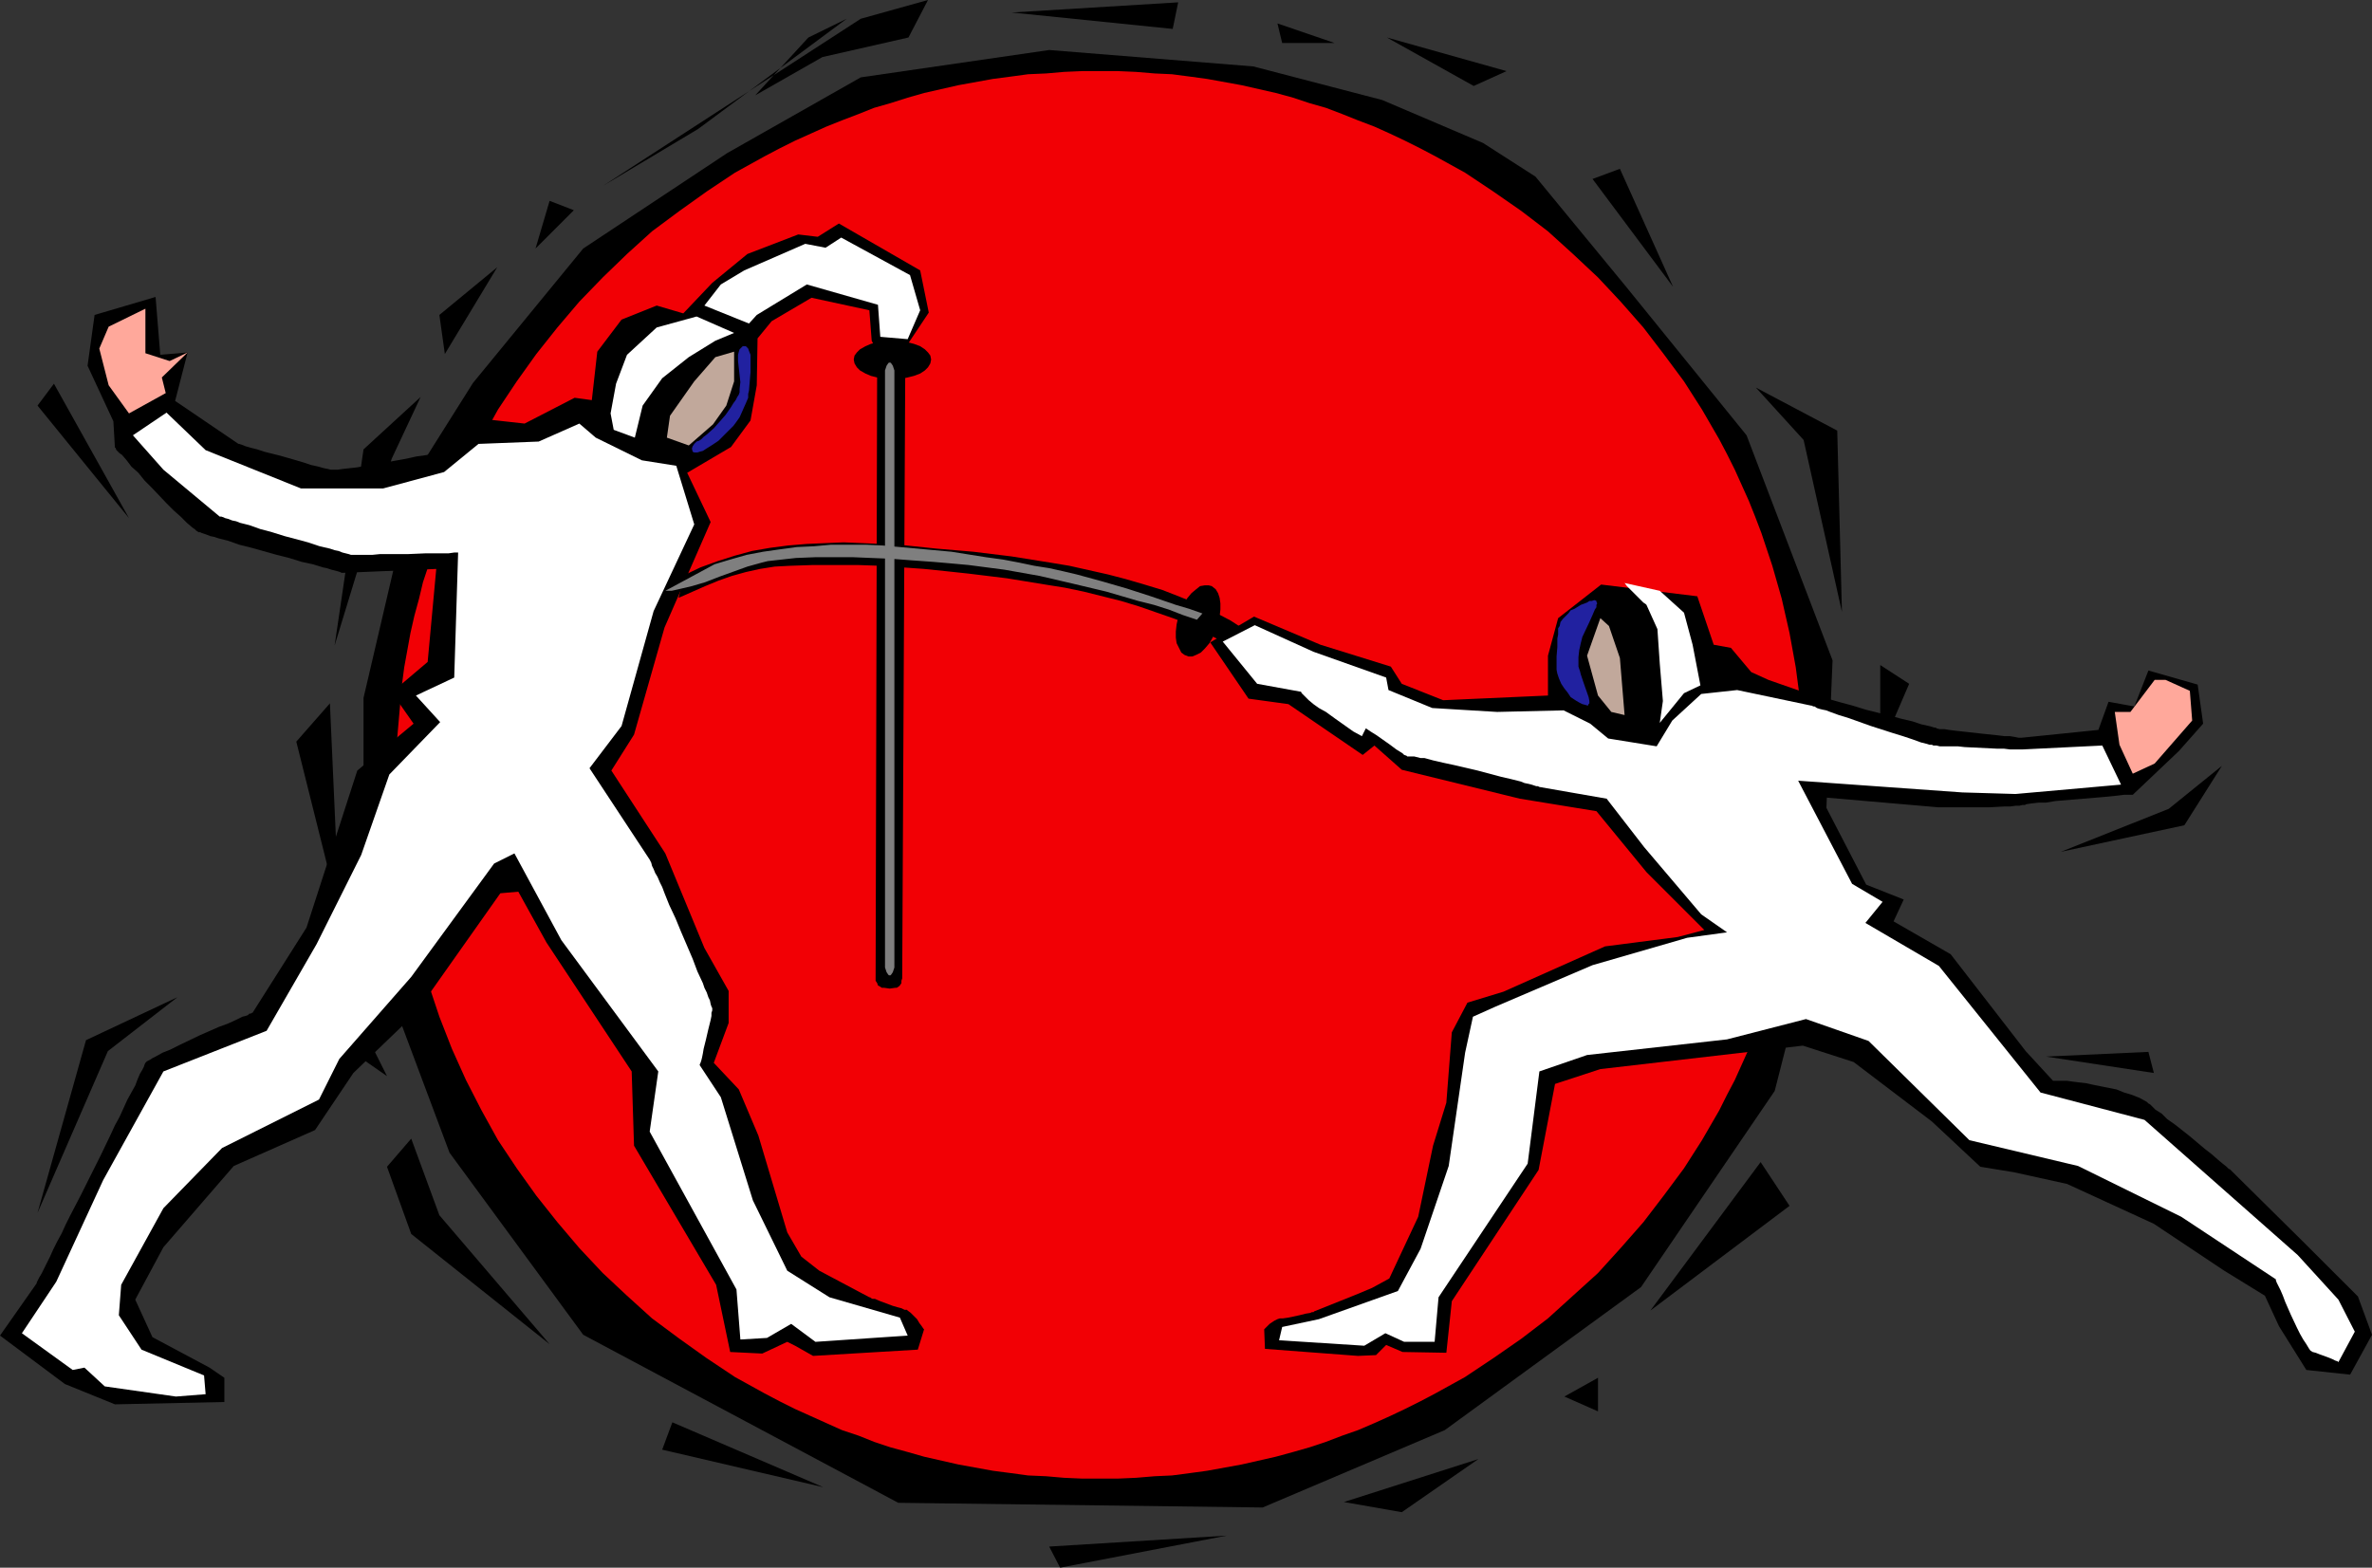 <?xml version="1.0" encoding="UTF-8" standalone="no"?>
<svg
   version="1.0"
   width="129.724mm"
   height="85.756mm"
   id="svg44"
   sodipodi:docname="Fencing 05.wmf"
   xmlns:inkscape="http://www.inkscape.org/namespaces/inkscape"
   xmlns:sodipodi="http://sodipodi.sourceforge.net/DTD/sodipodi-0.dtd"
   xmlns="http://www.w3.org/2000/svg"
   xmlns:svg="http://www.w3.org/2000/svg">
  <rect width="100%" height="100%" fill="#333333" stroke="none"/>
  <sodipodi:namedview
     id="namedview44"
     pagecolor="#ffffff"
     bordercolor="#000000"
     borderopacity="0.25"
     inkscape:showpageshadow="2"
     inkscape:pageopacity="0.0"
     inkscape:pagecheckerboard="0"
     inkscape:deskcolor="#d1d1d1"
     inkscape:document-units="mm" />
  <defs
     id="defs1">
    <pattern
       id="WMFhbasepattern"
       patternUnits="userSpaceOnUse"
       width="6"
       height="6"
       x="0"
       y="0" />
  </defs>
  <path
     style="fill:#000000;fill-opacity:1;fill-rule:evenodd;stroke:none"
     d="m 97.768,79.171 22.786,-27.791 29.734,-19.712 27.634,-15.673 38.946,-5.655 42.178,3.393 26.664,6.948 20.846,8.887 10.827,6.948 18.746,22.782 24.886,30.699 17.776,46.533 -2.101,50.411 -9.858,38.616 -27.634,40.555 -40.562,29.568 -37.653,15.996 -75.306,-0.969 -65.125,-34.738 -27.634,-37.647 -17.776,-47.502 V 144.285 L 85.971,97.913 Z"
     id="path1" />
  <path
     style="fill:#f20005;fill-opacity:1;fill-rule:evenodd;stroke:none"
     d="m 227.371,305.696 h 3.717 l 3.717,-0.162 3.878,-0.323 3.555,-0.162 3.717,-0.485 3.555,-0.485 3.555,-0.646 3.555,-0.646 3.555,-0.808 3.555,-0.808 3.555,-0.969 3.394,-0.969 3.394,-1.131 3.394,-1.293 3.232,-1.131 3.394,-1.454 3.232,-1.454 3.07,-1.454 3.232,-1.616 3.07,-1.616 6.141,-3.393 5.818,-3.878 5.818,-4.039 5.494,-4.201 5.171,-4.686 5.171,-4.686 4.686,-5.17 4.686,-5.332 4.202,-5.493 4.202,-5.655 3.717,-5.817 3.555,-6.14 1.616,-3.231 1.616,-3.07 1.454,-3.231 1.454,-3.231 1.293,-3.231 1.293,-3.393 1.131,-3.393 1.131,-3.393 0.97,-3.393 0.97,-3.393 0.808,-3.555 0.808,-3.555 0.646,-3.555 0.646,-3.555 0.485,-3.716 0.485,-3.716 0.323,-3.555 0.162,-3.716 0.162,-3.878 0.162,-3.716 -0.162,-3.716 -0.162,-3.716 -0.162,-3.716 -0.323,-3.716 -0.485,-3.555 -0.485,-3.716 -0.646,-3.555 -0.646,-3.555 -0.808,-3.555 -0.808,-3.555 -0.97,-3.393 -0.97,-3.393 -1.131,-3.393 -1.131,-3.393 -1.293,-3.393 -1.293,-3.231 -1.454,-3.231 -1.454,-3.231 -1.616,-3.231 -1.616,-3.07 -3.555,-6.14 -3.717,-5.817 -4.202,-5.655 -4.202,-5.493 -4.686,-5.332 -4.686,-5.009 -5.171,-4.847 -5.171,-4.686 -5.494,-4.201 -5.818,-4.039 -5.818,-3.878 -6.141,-3.393 -3.07,-1.616 -3.232,-1.616 -3.07,-1.454 -3.232,-1.454 -3.394,-1.293 -3.232,-1.293 -3.394,-1.293 -3.394,-0.969 -3.394,-1.131 -3.555,-0.969 -3.555,-0.808 -3.555,-0.808 -3.555,-0.646 -3.555,-0.646 -3.555,-0.485 -3.717,-0.485 -3.555,-0.162 -3.878,-0.323 -3.717,-0.162 h -3.717 -3.717 l -3.717,0.162 -3.717,0.323 -3.717,0.162 -3.555,0.485 -3.717,0.485 -3.555,0.646 -3.555,0.646 -3.555,0.808 -3.555,0.808 -3.394,0.969 -3.555,1.131 -3.394,0.969 -3.232,1.293 -3.394,1.293 -3.232,1.293 -3.232,1.454 -3.232,1.454 -3.232,1.616 -3.07,1.616 -6.141,3.393 -5.818,3.878 -5.656,4.039 -5.656,4.201 -5.171,4.686 -5.01,4.847 -4.848,5.009 -4.525,5.332 -4.363,5.493 -4.04,5.655 -3.878,5.817 -3.394,6.14 -1.616,3.07 -1.616,3.231 -1.454,3.231 -1.454,3.231 -2.586,6.624 -1.131,3.393 -1.131,3.393 -1.131,3.393 -0.808,3.393 -0.97,3.555 -0.808,3.555 -0.646,3.555 -0.646,3.555 -0.485,3.716 -0.323,3.555 -0.323,3.716 -0.323,3.716 -0.162,3.716 v 3.716 3.716 l 0.162,3.878 0.323,3.716 0.323,3.555 0.323,3.716 0.485,3.716 0.646,3.555 0.646,3.555 0.808,3.555 0.97,3.555 0.808,3.393 1.131,3.393 1.131,3.393 1.131,3.393 2.586,6.624 1.454,3.231 1.454,3.231 3.232,6.301 3.394,6.14 3.878,5.817 4.04,5.655 4.363,5.493 4.525,5.332 4.848,5.17 5.01,4.686 5.171,4.686 5.656,4.201 5.656,4.039 5.818,3.878 6.141,3.393 3.07,1.616 3.232,1.616 3.232,1.454 3.232,1.454 3.232,1.454 3.394,1.131 3.232,1.293 3.394,1.131 3.555,0.969 3.394,0.969 3.555,0.808 3.555,0.808 3.555,0.646 3.555,0.646 3.717,0.485 3.555,0.485 3.717,0.162 3.717,0.323 3.717,0.162 z"
     id="path2" />
  <path
     style="fill:#000000;fill-opacity:1;fill-rule:evenodd;stroke:none"
     d="m 277.79,310.544 27.795,-8.887 -15.837,10.987 z"
     id="path3" />
  <path
     style="fill:#000000;fill-opacity:1;fill-rule:evenodd;stroke:none"
     d="m 330.31,284.853 v 6.948 l -6.949,-3.07 z"
     id="path4" />
  <path
     style="fill:#000000;fill-opacity:1;fill-rule:evenodd;stroke:none"
     d="m 341.137,270.958 22.786,-30.699 5.979,9.048 z"
     id="path5" />
  <path
     style="fill:#000000;fill-opacity:1;fill-rule:evenodd;stroke:none"
     d="m 388.648,137.499 v 17.773 l 5.979,-13.895 z"
     id="path6" />
  <path
     style="fill:#000000;fill-opacity:1;fill-rule:evenodd;stroke:none"
     d="m 362.953,80.14 9.858,10.825 7.918,35.546 -0.97,-37.485 z"
     id="path7" />
  <path
     style="fill:#000000;fill-opacity:1;fill-rule:evenodd;stroke:none"
     d="M 311.403,14.703 286.678,7.756 304.616,17.773 Z"
     id="path8" />
  <path
     style="fill:#000000;fill-opacity:1;fill-rule:evenodd;stroke:none"
     d="M 275.851,8.887 264.054,4.847 265.024,8.887 Z"
     id="path9" />
  <path
     style="fill:#000000;fill-opacity:1;fill-rule:evenodd;stroke:none"
     d="M 177.921,3.878 191.819,0 187.779,7.756 170.003,11.795 156.105,19.712 167.094,7.756 175.013,3.878 144.309,26.66 124.593,38.454 Z"
     id="path10" />
  <path
     style="fill:#000000;fill-opacity:1;fill-rule:evenodd;stroke:none"
     d="M 102.777,55.258 91.95,73.193 90.819,65.114 Z"
     id="path11" />
  <path
     style="fill:#000000;fill-opacity:1;fill-rule:evenodd;stroke:none"
     d="m 118.614,43.463 -7.918,7.917 2.909,-9.856 z"
     id="path12" />
  <path
     style="fill:#000000;fill-opacity:1;fill-rule:evenodd;stroke:none"
     d="M 69.165,133.459 75.144,92.905 86.941,82.079 80.962,94.843 Z"
     id="path13" />
  <path
     style="fill:#000000;fill-opacity:1;fill-rule:evenodd;stroke:none"
     d="m 68.195,145.416 -6.949,7.917 8.888,35.546 z"
     id="path14" />
  <path
     style="fill:#000000;fill-opacity:1;fill-rule:evenodd;stroke:none"
     d="m 71.104,204.713 -3.878,8.887 12.766,8.887 z"
     id="path15" />
  <path
     style="fill:#000000;fill-opacity:1;fill-rule:evenodd;stroke:none"
     d="m 64.155,194.857 2.101,4.847 2.909,-2.908 z"
     id="path16" />
  <path
     style="fill:#000000;fill-opacity:1;fill-rule:evenodd;stroke:none"
     d="m 85.002,235.412 -5.01,5.817 5.01,13.895 28.603,22.782 -22.786,-26.66 z"
     id="path17" />
  <path
     style="fill:#000000;fill-opacity:1;fill-rule:evenodd;stroke:none"
     d="m 251.288,130.389 -0.646,1.454 -0.646,1.131 -0.97,1.131 -0.808,0.808 -0.97,0.485 -0.808,0.323 h -0.808 l -0.808,-0.323 -0.646,-0.485 -0.485,-0.969 -0.485,-0.969 -0.162,-1.131 v -1.293 l 0.162,-1.454 0.323,-1.454 0.485,-1.454 0.646,-1.454 0.808,-1.131 0.808,-0.969 0.97,-0.808 0.808,-0.646 0.97,-0.162 h 0.808 l 0.646,0.162 0.808,0.646 0.485,0.808 0.323,0.969 0.162,1.131 v 1.293 l -0.162,1.454 -0.323,1.454 z"
     id="path18" />
  <path
     style="fill:#000000;fill-opacity:1;fill-rule:evenodd;stroke:none"
     d="m 96.798,86.28 11.635,1.293 10.342,-5.332 3.555,0.485 1.131,-10.018 5.01,-6.624 7.272,-2.908 5.494,1.616 5.979,-6.301 7.272,-5.978 10.504,-4.039 4.04,0.485 4.363,-2.747 16.806,9.694 1.778,8.725 -8.403,12.603 -3.394,-6.786 -0.485,-6.301 -11.958,-2.585 -8.242,4.847 -2.909,3.555 -0.162,9.694 -1.293,7.271 -4.04,5.493 -9.05,5.332 4.848,10.179 -9.534,21.812 -6.302,22.136 -4.686,7.432 11.15,17.127 8.08,19.55 5.01,8.887 v 6.625 l -3.07,8.24 5.171,5.493 4.04,9.533 5.979,20.035 2.909,5.009 3.717,2.908 10.342,5.493 h 0.162 l 0.162,0.162 0.323,0.162 h 0.485 l 1.131,0.485 1.293,0.485 1.293,0.485 1.131,0.323 0.646,0.162 0.323,0.162 0.323,0.162 h 0.323 0.162 l 0.162,0.162 0.646,0.485 0.646,0.646 0.646,0.646 0.485,0.808 0.485,0.646 0.323,0.485 0.162,0.162 v 0 l -1.293,4.201 -21.654,1.293 -3.717,-2.1 -1.616,-0.808 -5.171,2.424 -6.626,-0.323 -2.909,-13.895 -16.968,-28.76 -0.485,-15.349 -17.614,-26.66 -5.818,-10.502 -3.717,0.323 -17.453,24.721 -12.928,12.441 -7.918,11.795 -16.806,7.432 -14.544,16.804 -5.818,10.825 3.555,7.756 11.797,6.301 3.07,2.1 v 5.009 L 23.755,290.347 13.413,286.146 0,276.128 7.595,265.303 v -0.162 l 0.162,-0.323 0.323,-0.646 0.485,-0.808 0.485,-0.969 0.646,-1.293 0.646,-1.293 0.646,-1.454 0.808,-1.616 0.97,-1.777 0.808,-1.777 0.97,-1.939 2.101,-4.039 4.202,-8.402 1.939,-4.039 0.97,-2.1 0.97,-1.777 0.808,-1.777 0.808,-1.777 0.808,-1.454 0.808,-1.454 0.485,-1.293 0.485,-1.131 0.485,-0.808 0.323,-0.646 0.162,-0.485 0.162,-0.323 v 0 l 0.323,-0.323 0.323,-0.162 0.323,-0.162 0.485,-0.323 0.646,-0.323 1.454,-0.808 1.616,-0.646 1.939,-0.969 4.04,-1.939 4.04,-1.777 1.778,-0.646 1.778,-0.808 1.293,-0.646 0.646,-0.162 0.485,-0.162 0.323,-0.323 h 0.323 l 0.162,-0.162 h 0.162 l 11.15,-17.611 10.504,-32.476 11.635,-9.694 -4.525,-6.463 7.434,-6.301 1.778,-19.227 -19.23,0.808 h -0.162 -0.162 l -0.323,-0.162 -0.485,-0.162 -0.646,-0.162 -0.646,-0.162 -0.97,-0.323 -0.808,-0.162 -2.101,-0.646 -2.262,-0.485 -2.586,-0.808 -2.586,-0.646 -5.171,-1.454 -2.586,-0.646 -2.262,-0.808 -1.939,-0.485 -0.97,-0.323 -0.808,-0.162 -0.808,-0.323 -0.485,-0.162 -0.485,-0.162 -0.323,-0.162 h -0.323 l -0.485,-0.323 -0.323,-0.323 -0.485,-0.323 -1.131,-0.969 -1.293,-1.293 -1.454,-1.293 -1.454,-1.454 -2.909,-3.07 -1.616,-1.616 -1.293,-1.616 -1.454,-1.293 -0.97,-1.293 -0.97,-1.131 -0.485,-0.323 -0.323,-0.323 -0.323,-0.323 -0.162,-0.323 v -0.162 h -0.162 l -0.323,-5.493 -5.333,-11.472 1.454,-10.502 12.605,-3.716 0.97,11.956 5.656,-0.485 -2.586,10.018 13.09,8.887 v 0 h 0.162 l 0.485,0.162 0.808,0.323 1.131,0.323 1.293,0.323 1.454,0.485 3.232,0.808 3.394,0.969 1.616,0.485 1.454,0.485 1.454,0.323 1.131,0.323 0.808,0.162 0.646,0.162 h 0.97 0.485 l 1.131,-0.162 1.454,-0.162 1.454,-0.162 1.778,-0.323 3.717,-0.646 3.717,-0.646 1.616,-0.323 1.454,-0.323 1.293,-0.162 0.97,-0.162 0.323,-0.162 h 0.323 0.162 v 0 z"
     id="path19" />
  <path
     style="fill:#000000;fill-opacity:1;fill-rule:evenodd;stroke:none"
     d="m 183.901,204.39 1.131,-0.162 h 0.323 l 0.485,-0.323 0.162,-0.162 0.323,-0.485 v -0.485 l 0.162,-0.485 0.646,-128.935 -0.162,-0.646 -0.162,-0.485 -0.162,-0.485 -0.485,-0.485 -0.323,-0.323 -0.485,-0.162 -0.646,-0.323 h -0.485 -0.646 l -0.485,0.323 -0.485,0.162 -0.323,0.323 -0.485,0.485 -0.162,0.485 -0.162,0.485 -0.162,0.646 -0.323,128.935 v 0.485 l 0.323,0.485 0.162,0.485 0.323,0.162 0.485,0.323 h 0.485 z"
     id="path20" />
  <path
     style="fill:#000000;fill-opacity:1;fill-rule:evenodd;stroke:none"
     d="m 184.547,78.363 h 1.454 l 1.616,-0.323 1.293,-0.323 1.293,-0.485 0.97,-0.646 0.646,-0.646 0.485,-0.808 0.162,-0.808 -0.162,-0.808 -0.485,-0.646 -0.646,-0.646 -0.97,-0.646 -1.293,-0.485 -1.293,-0.323 -1.616,-0.323 h -1.454 -1.616 l -1.616,0.323 -1.293,0.323 -1.131,0.485 -1.131,0.646 -0.646,0.646 -0.485,0.646 -0.162,0.808 0.162,0.808 0.485,0.808 0.646,0.646 1.131,0.646 1.131,0.485 1.293,0.323 1.616,0.323 z"
     id="path21" />
  <path
     style="fill:#000000;fill-opacity:1;fill-rule:evenodd;stroke:none"
     d="m 365.539,140.569 -3.555,-1.616 -4.202,-5.009 -3.555,-0.646 -3.394,-10.018 -19.877,-2.424 -8.888,6.948 -2.101,7.756 v 8.24 l -21.654,0.969 -8.565,-3.393 -2.262,-3.555 -14.544,-4.524 -13.736,-5.817 -9.05,5.332 7.918,11.633 8.242,1.131 15.352,10.502 2.424,-1.939 5.656,5.009 24.402,5.978 15.837,2.585 10.342,12.603 11.958,11.956 -5.494,1.454 -15.029,1.939 -21.008,9.371 -7.434,2.262 -3.232,6.14 -1.131,14.542 -2.747,8.887 -3.07,14.703 -5.979,12.764 -3.555,1.939 -3.07,1.293 -8.888,3.555 v 0 l -0.162,0.162 h -0.323 l -0.323,0.162 -0.97,0.162 -1.293,0.323 -2.262,0.485 -1.131,0.162 h -0.323 -0.323 l -0.485,0.162 -0.646,0.323 -0.97,0.646 -0.485,0.485 -0.323,0.323 -0.323,0.323 v 0 l 0.162,4.039 19.23,1.454 3.717,-0.162 2.101,-2.1 3.394,1.454 9.05,0.162 1.131,-10.664 17.938,-27.144 3.394,-17.773 9.373,-3.07 41.854,-4.847 10.504,3.393 16.16,12.28 10.019,9.371 6.949,1.131 10.989,2.424 17.938,8.24 14.544,9.694 8.403,5.17 2.909,6.301 5.656,9.048 9.05,0.969 4.525,-8.24 -2.909,-7.917 -11.312,-11.31 -15.029,-14.865 -0.162,-0.162 h -0.162 l -0.162,-0.162 -0.323,-0.323 -0.808,-0.646 -0.97,-0.808 -1.293,-1.131 -1.454,-1.131 -3.07,-2.585 -3.07,-2.424 -1.616,-1.131 -1.131,-1.131 -1.293,-0.808 -0.808,-0.808 -0.323,-0.323 -0.323,-0.162 -0.162,-0.162 -0.162,-0.162 -1.454,-0.808 -1.616,-0.646 -1.616,-0.485 -1.616,-0.646 -3.232,-0.646 -1.616,-0.323 -1.454,-0.323 -1.454,-0.162 -1.293,-0.162 -1.131,-0.162 h -0.97 -0.808 -1.131 l -5.656,-6.14 -15.514,-20.035 -11.797,-6.786 2.101,-4.524 -7.757,-3.07 -9.373,-18.096 24.24,2.1 h 4.848 2.747 3.07 l 2.909,-0.162 h 1.293 l 1.131,-0.162 h 0.808 l 0.646,-0.162 h 0.485 l 0.323,-0.162 1.131,-0.162 1.454,-0.162 h 1.454 l 1.939,-0.323 1.939,-0.162 3.878,-0.323 1.939,-0.162 1.939,-0.162 1.616,-0.162 1.616,-0.162 1.293,-0.162 h 0.97 0.323 0.323 0.162 l 9.534,-9.048 5.01,-5.655 -1.131,-8.079 -10.181,-2.908 -2.909,7.432 -5.333,-0.969 -2.101,5.817 -15.837,1.616 h -0.162 -0.485 l -0.808,-0.162 -0.97,-0.162 h -1.131 l -1.293,-0.162 -3.07,-0.323 -2.909,-0.323 -1.454,-0.162 -1.454,-0.162 -1.293,-0.162 -0.97,-0.162 h -0.97 l -0.646,-0.162 -0.162,-0.162 h -0.323 l -0.485,-0.162 -0.646,-0.162 -0.646,-0.162 -0.808,-0.162 -1.939,-0.646 -2.101,-0.485 -2.424,-0.646 -5.171,-1.293 -2.586,-0.808 -2.424,-0.646 -2.262,-0.646 -2.101,-0.485 -0.808,-0.323 -0.808,-0.162 -0.808,-0.323 -0.646,-0.162 h -0.485 l -0.323,-0.162 -0.162,-0.162 h -0.162 z"
     id="path22" />
  <path
     style="fill:#000000;fill-opacity:1;fill-rule:evenodd;stroke:none"
     d="m 140.269,123.603 5.494,-2.424 2.747,-1.131 2.747,-0.969 2.909,-0.808 2.909,-0.646 3.07,-0.485 3.07,-0.162 4.848,-0.162 h 4.525 4.686 l 4.686,0.162 9.05,0.646 4.686,0.485 4.525,0.485 7.918,0.969 7.918,1.293 4.04,0.646 3.878,0.808 3.878,0.969 3.878,0.969 3.717,1.131 3.717,1.293 3.717,1.293 3.555,1.454 3.394,1.777 3.555,1.777 3.232,1.939 3.07,2.1 1.131,-4.524 -3.232,-2.1 -3.232,-2.1 -3.394,-1.777 -3.394,-1.616 -3.555,-1.454 -3.717,-1.454 -3.717,-1.131 -3.878,-1.131 -3.717,-0.969 -7.918,-1.777 -3.878,-0.646 -8.08,-1.293 -7.918,-0.969 -7.595,-0.646 -7.757,-0.808 -7.595,-0.323 -3.878,-0.162 -3.878,0.162 -3.717,0.162 -3.878,0.323 -3.717,0.485 -3.717,0.646 -3.555,0.969 -3.555,1.131 -3.555,1.293 -3.394,1.616 z"
     id="path23" />
  <path
     style="fill:#ffffff;fill-opacity:1;fill-rule:evenodd;stroke:none"
     d="m 34.421,85.311 -6.949,4.686 6.302,7.109 11.635,9.694 h 0.162 0.162 l 0.485,0.162 0.323,0.162 0.646,0.162 0.808,0.323 0.808,0.162 0.808,0.323 1.939,0.485 2.262,0.808 2.424,0.646 2.586,0.808 4.848,1.293 2.424,0.808 2.101,0.485 0.97,0.323 0.808,0.162 0.808,0.323 0.646,0.162 0.646,0.162 0.485,0.162 h 0.323 0.162 1.293 1.131 1.454 l 1.616,-0.162 h 1.939 3.878 l 3.717,-0.162 h 1.778 1.616 1.293 l 1.131,-0.162 h 0.808 l -0.808,25.852 -7.918,3.716 5.01,5.493 -10.504,10.825 -5.818,16.642 -9.211,18.419 -10.342,17.935 -21.331,8.402 -12.443,22.459 -9.696,21.005 -7.11,10.664 10.504,7.594 2.424,-0.485 4.202,3.878 14.706,2.1 6.141,-0.485 -0.323,-3.878 -12.928,-5.332 -4.686,-7.109 0.485,-6.301 8.726,-15.834 12.12,-12.441 20.038,-10.018 4.202,-8.402 14.867,-16.965 17.13,-23.428 4.202,-2.1 9.696,17.935 20.038,27.144 -1.778,12.441 17.938,32.638 0.808,10.341 5.494,-0.323 5.01,-2.908 5.01,3.716 19.069,-1.293 -1.616,-3.716 -14.544,-4.201 -8.726,-5.493 -7.11,-14.542 -6.626,-21.328 -4.363,-6.625 v -0.162 l 0.162,-0.323 0.162,-0.485 0.162,-0.646 0.162,-0.808 0.162,-0.969 0.485,-1.939 0.485,-2.1 0.485,-1.939 0.162,-0.808 v -0.646 l 0.162,-0.485 v -0.323 -0.162 l -0.162,-0.323 -0.162,-0.485 -0.162,-0.808 -0.323,-0.646 -0.323,-0.969 -0.485,-0.969 -0.323,-0.969 -1.131,-2.424 -0.97,-2.585 -2.424,-5.655 -1.131,-2.747 -1.293,-2.747 -0.97,-2.424 -0.485,-1.293 -0.485,-0.969 -0.485,-1.131 -0.485,-0.808 -0.323,-0.808 -0.323,-0.646 -0.162,-0.646 -0.162,-0.323 -0.162,-0.323 v 0 l -12.443,-18.904 6.626,-8.725 6.626,-23.751 8.403,-17.935 -3.717,-12.118 -7.11,-1.131 -9.534,-4.686 -3.394,-2.908 -8.403,3.716 -12.443,0.485 -7.11,5.817 -12.605,3.393 H 62.216 L 42.501,93.066 Z"
     id="path24" />
  <path
     style="fill:#ffffff;fill-opacity:1;fill-rule:evenodd;stroke:none"
     d="m 148.995,58.813 -3.394,4.362 9.211,3.716 1.616,-1.777 10.342,-6.301 14.706,4.201 0.485,6.624 5.656,0.485 2.586,-5.978 -2.101,-7.271 -14.221,-7.756 -3.232,2.1 -4.202,-0.808 -12.605,5.493 z"
     id="path25" />
  <path
     style="fill:#ffffff;fill-opacity:1;fill-rule:evenodd;stroke:none"
     d="m 281.507,152.202 -1.778,-0.969 -3.878,-2.747 -1.778,-1.293 -1.454,-0.808 -1.131,-0.808 -0.97,-0.808 -0.646,-0.646 -0.485,-0.485 -0.323,-0.323 -0.162,-0.323 h -0.162 l -8.888,-1.616 -7.11,-8.725 6.626,-3.393 12.12,5.493 15.029,5.332 0.485,2.585 9.05,3.716 13.413,0.808 13.736,-0.323 5.494,2.747 3.717,3.07 10.019,1.616 3.232,-5.332 5.979,-5.493 7.434,-0.808 15.352,3.231 h 0.162 l 0.162,0.162 h 0.323 l 0.485,0.323 0.485,0.162 0.646,0.162 0.808,0.162 0.808,0.323 1.778,0.646 2.101,0.646 2.262,0.808 2.262,0.808 4.525,1.454 2.101,0.646 1.939,0.646 1.778,0.646 0.646,0.162 0.646,0.162 0.485,0.162 h 0.485 l 0.323,0.162 h 0.162 0.485 l 0.646,0.162 h 0.97 1.293 1.454 l 1.454,0.162 6.626,0.323 h 1.454 l 1.293,0.162 h 1.131 0.808 0.485 0.162 l 16.483,-0.808 3.878,8.079 -21.816,1.939 -10.989,-0.323 -33.936,-2.424 11.15,21.328 6.302,3.716 -3.555,4.362 15.19,8.887 21.008,26.175 21.493,5.655 31.674,27.952 8.403,9.21 3.394,6.625 -3.394,6.301 v 0 l -0.162,-0.162 -0.485,-0.162 -0.646,-0.323 -0.808,-0.323 -1.778,-0.646 -0.808,-0.323 -0.646,-0.162 -0.485,-0.323 -0.323,-0.485 -0.485,-0.808 -0.646,-0.969 -0.646,-1.131 -0.646,-1.293 -1.293,-2.747 -1.131,-2.585 -0.485,-1.293 -0.485,-1.131 -0.485,-0.969 -0.323,-0.646 -0.162,-0.485 v -0.162 0 l -19.554,-12.926 -21.331,-10.502 -22.462,-5.332 -20.846,-20.52 -12.928,-4.524 -16.322,4.201 -28.926,3.231 -9.858,3.393 -2.424,19.066 -18.422,27.629 -0.808,9.21 h -6.302 l -3.878,-1.777 -4.363,2.585 -17.614,-1.131 0.646,-2.747 7.595,-1.616 16.322,-5.817 4.686,-8.725 5.818,-17.127 3.394,-23.428 1.616,-7.432 4.686,-2.1 20.038,-8.563 19.554,-5.655 8.242,-1.131 -5.333,-3.716 -11.797,-13.895 -7.757,-10.018 -13.898,-2.424 v 0 l -0.323,-0.162 h -0.323 l -0.485,-0.162 -0.485,-0.162 -0.646,-0.162 -0.808,-0.162 -0.808,-0.323 -1.939,-0.485 -2.101,-0.485 -2.424,-0.646 -2.424,-0.646 -4.848,-1.131 -2.262,-0.485 -2.101,-0.485 -1.778,-0.485 h -0.808 l -0.646,-0.162 -0.646,-0.162 h -0.485 -0.646 -0.323 l -0.162,-0.162 -0.485,-0.162 -0.323,-0.323 -1.293,-0.808 -1.293,-0.969 -2.747,-1.939 -1.293,-0.808 -0.485,-0.323 -0.485,-0.323 z"
     id="path26" />
  <path
     style="fill:#ffa89b;fill-opacity:1;fill-rule:evenodd;stroke:none"
     d="m 26.664,85.472 -4.202,-5.817 -1.939,-7.594 1.939,-4.524 7.595,-3.716 v 9.21 l 5.01,1.616 3.717,-1.777 -5.333,5.17 0.808,3.231 z"
     id="path27" />
  <path
     style="fill:#ffa89b;fill-opacity:1;fill-rule:evenodd;stroke:none"
     d="m 438.097,153.979 -0.97,-6.786 h 3.232 l 5.01,-6.624 h 2.262 l 5.01,2.262 0.485,6.14 -7.757,8.887 -4.525,2.1 z"
     id="path28" />
  <path
     style="fill:#c1a89b;fill-opacity:1;fill-rule:evenodd;stroke:none"
     d="m 330.795,127.804 -2.747,7.756 2.262,8.24 2.747,3.393 2.747,0.646 -0.97,-11.795 -2.262,-6.625 z"
     id="path29" />
  <path
     style="fill:#c1a89b;fill-opacity:1;fill-rule:evenodd;stroke:none"
     d="m 138.491,85.957 5.01,-7.109 4.363,-5.009 3.878,-1.131 v 6.14 l -1.616,5.009 -2.747,3.878 -5.01,4.362 -4.525,-1.616 z"
     id="path30" />
  <path
     style="fill:#ffffff;fill-opacity:1;fill-rule:evenodd;stroke:none"
     d="m 131.219,90.481 1.616,-6.624 4.04,-5.655 5.494,-4.362 5.494,-3.393 3.878,-1.616 -7.757,-3.393 -8.242,2.262 -6.141,5.655 -2.262,5.978 -1.131,6.14 0.646,3.393 z"
     id="path31" />
  <path
     style="fill:#ffffff;fill-opacity:1;fill-rule:evenodd;stroke:none"
     d="m 335.804,120.534 0.485,0.646 0.808,0.808 1.454,1.454 0.646,0.646 0.485,0.485 0.485,0.323 0.162,0.162 2.262,5.009 0.485,7.109 0.646,7.756 -0.646,4.524 5.01,-6.14 3.394,-1.616 -1.616,-8.402 -1.778,-6.625 -5.01,-4.524 z"
     id="path32" />
  <path
     style="fill:#7f7f7f;fill-opacity:1;fill-rule:evenodd;stroke:none"
     d="m 183.901,201.643 h 0.162 l 0.162,-0.162 0.323,-0.485 0.323,-0.969 V 199.058 77.555 76.586 l -0.323,-0.969 -0.323,-0.485 -0.162,-0.162 h -0.162 -0.162 l -0.162,0.162 -0.323,0.485 -0.323,0.969 v 0.969 121.503 0.969 l 0.323,0.969 0.323,0.485 0.162,0.162 z"
     id="path33" />
  <path
     style="fill:#7f7f7f;fill-opacity:1;fill-rule:evenodd;stroke:none"
     d="m 137.521,122.149 h 1.293 l 1.454,-0.323 2.747,-0.646 2.747,-0.808 2.909,-1.131 5.818,-2.1 2.909,-0.808 1.293,-0.323 1.454,-0.162 4.363,-0.485 4.04,-0.162 h 3.878 3.878 l 3.878,0.162 4.04,0.162 2.101,0.162 2.101,0.162 4.525,0.323 3.717,0.323 3.555,0.323 7.434,0.969 7.272,1.293 6.949,1.616 6.787,1.616 6.626,1.939 3.232,0.808 3.07,0.969 2.909,1.131 2.909,0.969 1.131,-1.293 -2.747,-0.969 -2.747,-0.808 -5.171,-1.777 -5.01,-1.616 -5.01,-1.454 -5.333,-1.454 -2.747,-0.646 -2.909,-0.646 -3.07,-0.485 -3.07,-0.646 -3.394,-0.646 -3.555,-0.485 -7.11,-1.131 -7.11,-0.646 -7.11,-0.646 -3.555,-0.162 h -3.555 -3.555 l -3.555,0.323 -3.555,0.162 -3.555,0.485 -3.394,0.485 -3.394,0.646 -3.394,0.969 -3.232,0.969 z"
     id="path34" />
  <path
     style="fill:#000000;fill-opacity:1;fill-rule:evenodd;stroke:none"
     d="M 36.683,206.167 22.301,217.316 7.757,250.761 17.776,215.054 Z"
     id="path35" />
  <path
     style="fill:#000000;fill-opacity:1;fill-rule:evenodd;stroke:none"
     d="M 11.15,79.332 26.664,107.123 7.757,83.856 Z"
     id="path36" />
  <path
     style="fill:#000000;fill-opacity:1;fill-rule:evenodd;stroke:none"
     d="m 459.267,158.342 -7.757,12.28 -25.533,5.493 22.301,-8.887 z"
     id="path37" />
  <path
     style="fill:#000000;fill-opacity:1;fill-rule:evenodd;stroke:none"
     d="m 422.907,218.447 22.301,3.393 -1.131,-4.362 z"
     id="path38" />
  <path
     style="fill:#2121a0;fill-opacity:1;fill-rule:evenodd;stroke:none"
     d="m 329.664,124.088 h -0.162 l -0.485,0.162 h -0.485 l -0.485,0.323 -1.293,0.485 -1.293,0.808 -0.808,0.323 -0.485,0.646 -1.131,1.131 -0.485,0.646 -0.162,0.808 -0.323,0.485 v 0.646 0.646 l -0.162,0.808 v 1.777 l -0.162,1.939 v 1.777 0.969 l 0.162,0.808 0.323,0.969 0.485,1.131 0.646,0.969 0.646,0.808 0.646,0.969 0.97,0.646 0.808,0.485 0.646,0.323 0.646,0.162 0.485,0.162 0.162,-0.323 0.162,-0.162 v -0.485 l -0.162,-0.808 -1.131,-3.231 -0.485,-1.454 -0.162,-0.646 -0.162,-0.485 -0.162,-0.485 v -1.939 l 0.162,-1.454 0.323,-1.454 0.162,-0.646 0.162,-0.646 1.454,-3.07 0.646,-1.454 0.485,-1.131 0.323,-0.485 v -0.485 l 0.162,-0.323 -0.162,-0.323 v -0.162 z"
     id="path39" />
  <path
     style="fill:#2121a0;fill-opacity:1;fill-rule:evenodd;stroke:none"
     d="m 153.52,71.577 -0.323,0.323 -0.323,0.323 -0.162,0.485 -0.162,0.646 v 1.293 l 0.162,1.454 0.162,1.454 0.162,1.454 -0.162,1.454 V 81.11 l -0.162,0.485 -0.323,0.485 -0.323,0.646 -0.485,0.646 -0.485,0.808 -1.131,1.616 -1.131,1.293 -1.293,1.454 -1.454,1.293 -0.646,0.485 -0.485,0.485 -0.485,0.323 -0.485,0.162 -0.485,0.485 -0.323,0.485 -0.162,0.485 0.162,0.646 0.323,0.162 h 0.162 0.485 l 0.485,-0.162 0.646,-0.162 0.485,-0.323 1.293,-0.808 1.454,-0.969 1.293,-1.293 1.293,-1.293 0.485,-0.485 0.485,-0.646 0.808,-1.131 0.646,-1.454 0.646,-1.454 0.485,-1.131 v -0.808 l 0.162,-0.646 0.162,-1.939 0.162,-1.939 v -1.939 -0.969 -0.646 l -0.323,-0.808 -0.162,-0.485 -0.323,-0.323 -0.162,-0.162 h -0.323 z"
     id="path40" />
  <path
     style="fill:#000000;fill-opacity:1;fill-rule:evenodd;stroke:none"
     d="m 329.179,37 5.656,-2.1 10.989,24.398 z"
     id="path41" />
  <path
     style="fill:#000000;fill-opacity:1;fill-rule:evenodd;stroke:none"
     d="M 209.11,2.585 243.531,0.485 242.4,5.978 Z"
     id="path42" />
  <path
     style="fill:#000000;fill-opacity:1;fill-rule:evenodd;stroke:none"
     d="m 138.976,294.063 -2.101,5.655 33.29,7.756 z"
     id="path43" />
  <path
     style="fill:#000000;fill-opacity:1;fill-rule:evenodd;stroke:none"
     d="m 216.867,319.753 36.683,-2.262 -34.421,6.625 z"
     id="path44" />
</svg>
